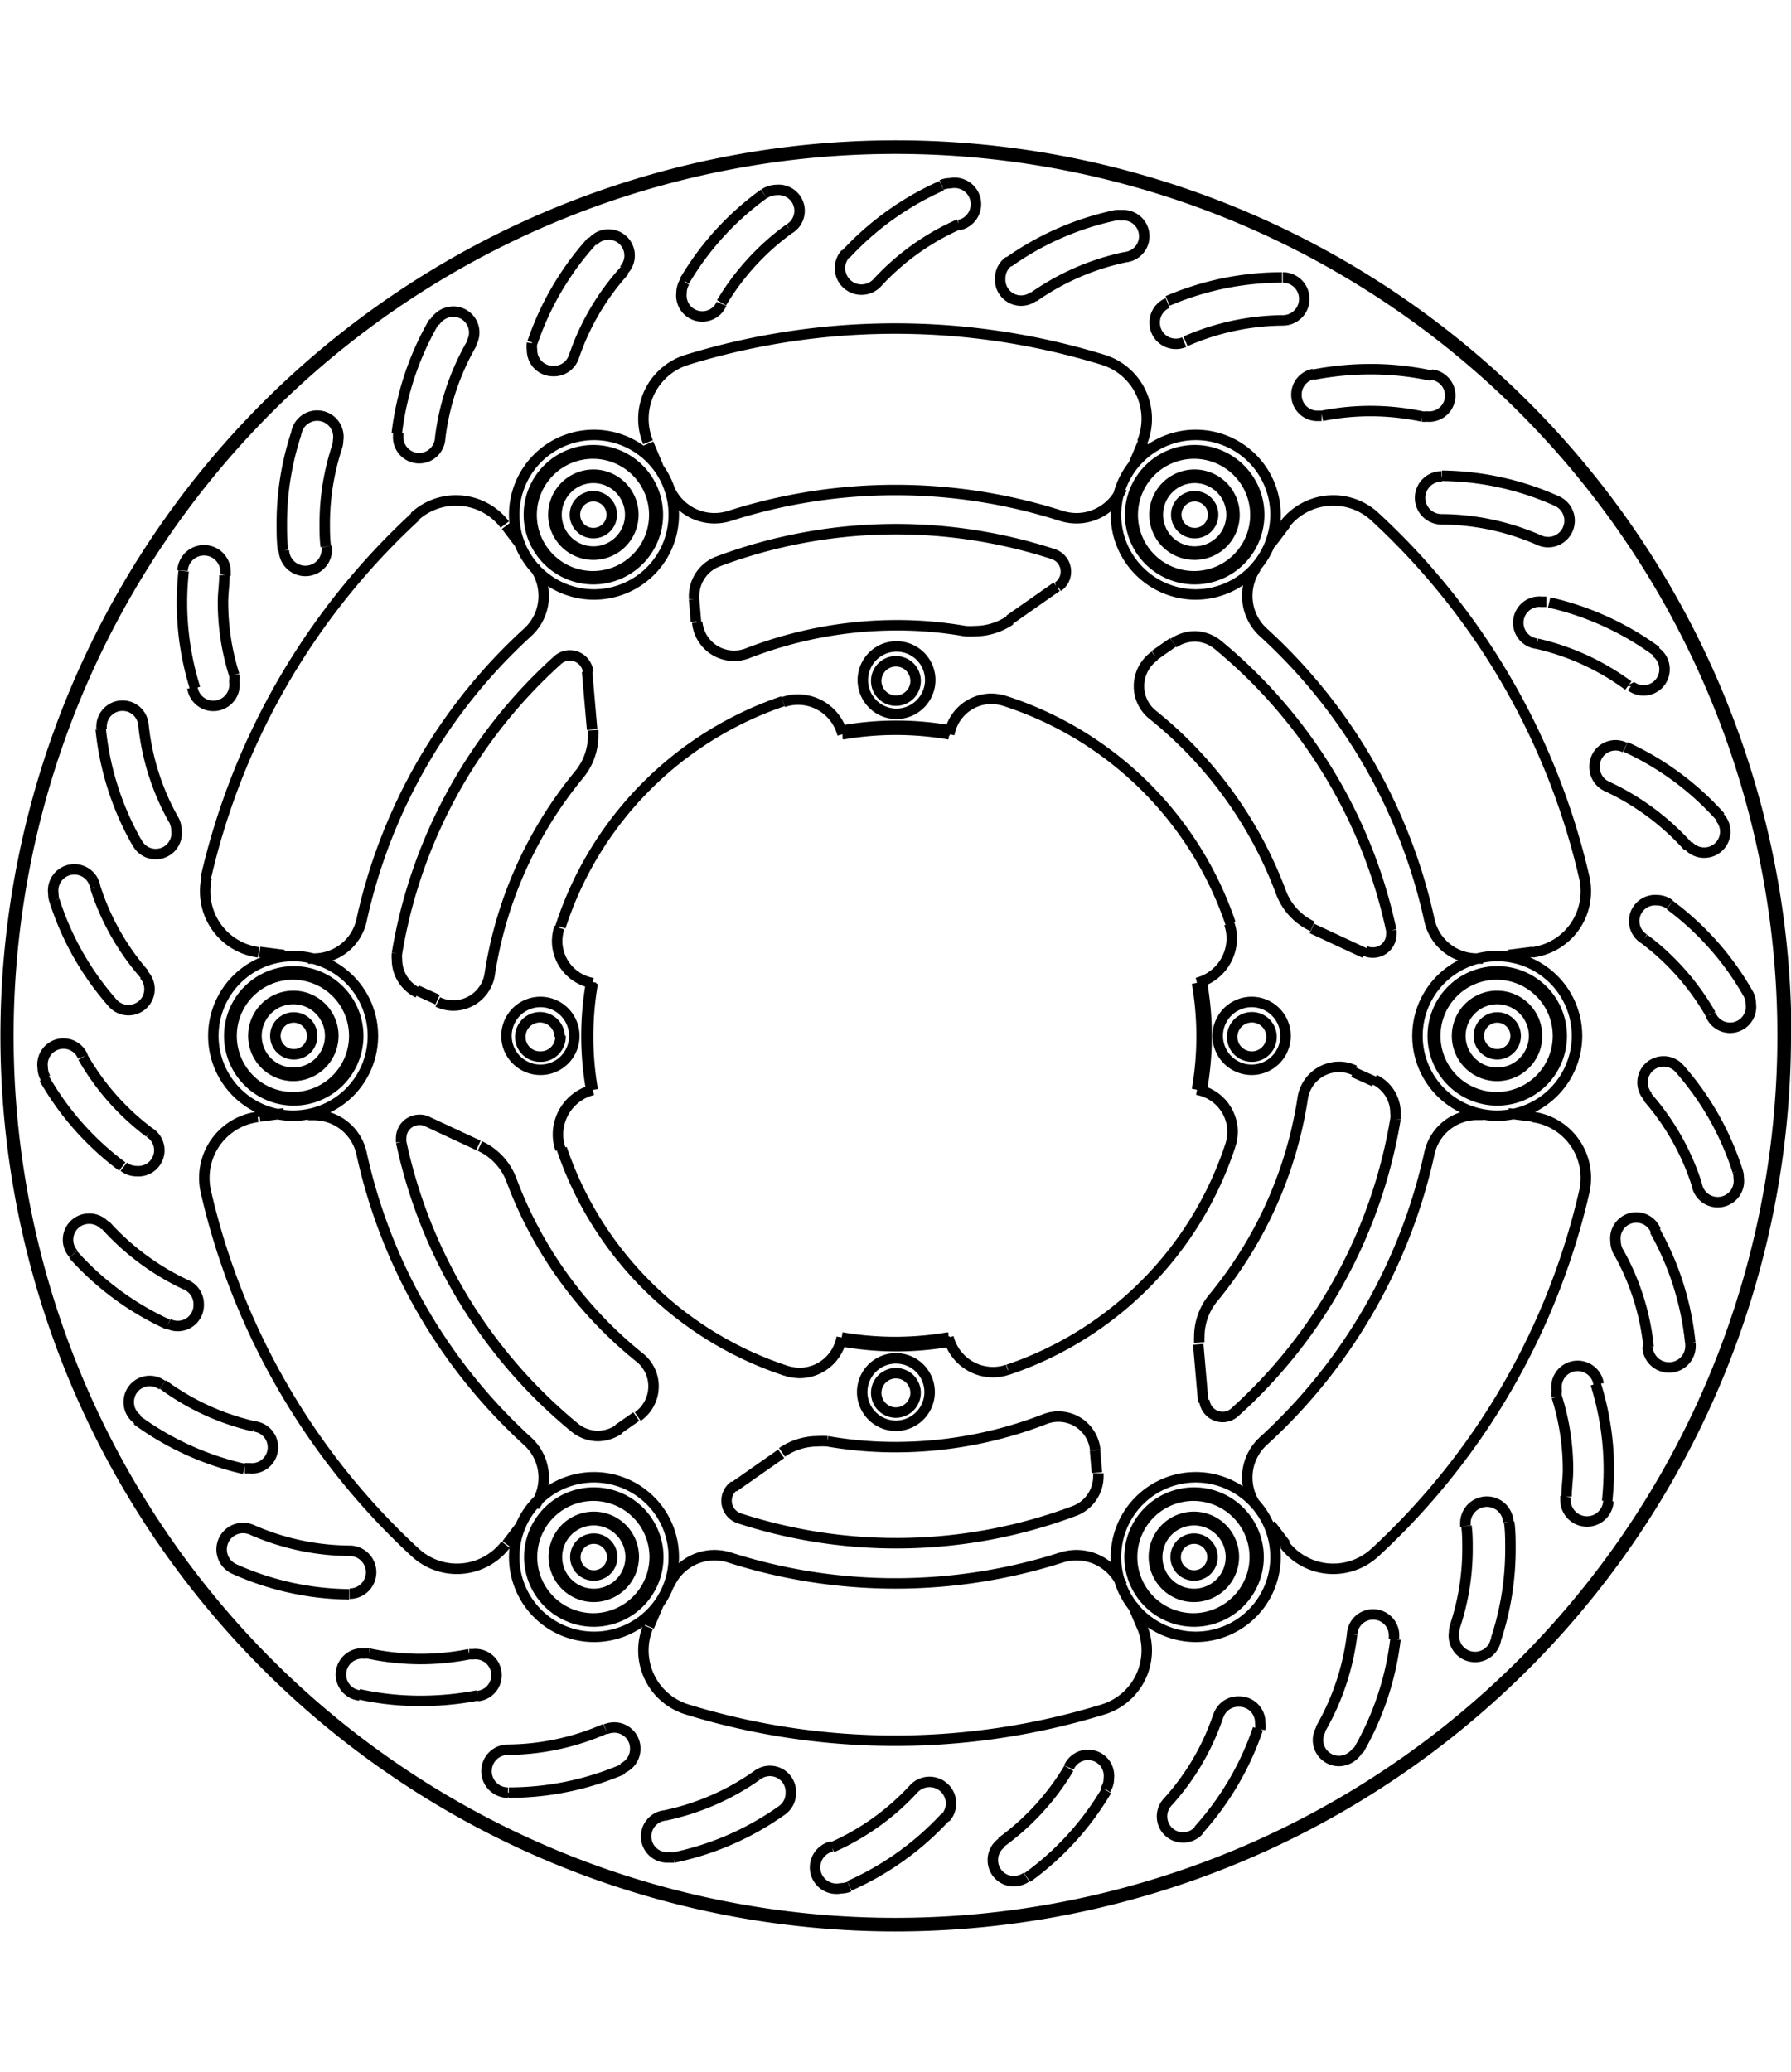 <svg xmlns="http://www.w3.org/2000/svg" width="1934" height="2237" viewBox="0 0 85.54 85.54"><defs><style>.a{fill:none;stroke:#000;stroke-linejoin:bevel;stroke-width:0.5px;}</style></defs><path class="a" d="M281.51,405.37l-.24-2.77m20.16-2.46,2.27-1.59m-27.62,26.68-2.51-1.17m12.81-24.91.09,1.06m22.78,1-.87.61m-35.25,16,1,.45m10.1,29.94.47-1.11m23.13-55.47-.47,1.11m-29.21,50.59-.72.95m36.48-47.77.72-.95m-49,28.29,1.17-.15m59.63-7.71-1.17.15m-58.46,0-1.17-.15m59.63,7.71,1.17.15m-11.8,20.43-.72-.95M277.4,395.64l.72.95m29.21,50.59.47,1.11m-23.13-55.47-.47-1.11m21.42,49.15-.09-1.07m-22.78-1,.87-.61m35.25-16-1-.45m-7.41,13,.24,2.77m-20.16,2.46-2.27,1.59m27.62-26.68,2.51,1.17M268.14,420h0a.88.88,0,1,0-.88.88.87.87,0,0,0,.88-.88m2.2,0h0a3.08,3.08,0,1,0-3.08,3.08,3.08,3.08,0,0,0,3.08-3.08M269,420h0a1.76,1.76,0,1,0-1.76,1.76A1.76,1.76,0,0,0,269,420m.15,0h0a1.91,1.91,0,1,0-1.91,1.91,1.92,1.92,0,0,0,1.91-1.91m1,0h0a2.93,2.93,0,1,0-2.93,2.93,2.93,2.93,0,0,0,2.93-2.93m12.32,24.89h0a.88.88,0,0,0-1.76,0,.88.88,0,0,0,1.76,0m2.2,0h0a3.08,3.08,0,1,0-3.08,3.08,3.08,3.08,0,0,0,3.08-3.08m-1.32,0h0a1.76,1.76,0,1,0-1.76,1.76,1.76,1.76,0,0,0,1.76-1.76m.15,0h0a1.91,1.91,0,1,0-1.91,1.9,1.92,1.92,0,0,0,1.91-1.9m1,0h0a2.93,2.93,0,1,0-2.93,2.93,2.94,2.94,0,0,0,2.93-2.93m-2.05-49.78h0a.88.88,0,1,0-.88.88.88.88,0,0,0,.88-.88m2.2,0h0a3.08,3.08,0,1,0-3.08,3.08,3.08,3.08,0,0,0,3.08-3.08m-1.32,0h0a1.76,1.76,0,1,0-1.76,1.76,1.76,1.76,0,0,0,1.76-1.76m.15,0h0a1.91,1.91,0,1,0-1.91,1.91,1.91,1.91,0,0,0,1.91-1.91m1,0h0a2.93,2.93,0,1,0-2.93,2.94,2.93,2.93,0,0,0,2.93-2.94m26.69,0h0a.88.88,0,0,0-1.76,0,.88.88,0,0,0,1.76,0m2.2,0h0a3.08,3.08,0,1,0-3.08,3.08,3.08,3.08,0,0,0,3.08-3.08m-1.32,0h0a1.76,1.76,0,1,0-1.76,1.76,1.76,1.76,0,0,0,1.76-1.76m.14,0h0a1.91,1.91,0,1,0-1.9,1.91,1.9,1.9,0,0,0,1.9-1.91m1,0h0a2.93,2.93,0,1,0-2.93,2.94,2.93,2.93,0,0,0,2.93-2.94m-2.05,49.78h0a.88.88,0,1,0-.88.88.88.88,0,0,0,.88-.88m2.2,0h0a3.08,3.08,0,1,0-3.08,3.08,3.08,3.08,0,0,0,3.08-3.08m-1.32,0h0a1.76,1.76,0,1,0-1.76,1.76,1.76,1.76,0,0,0,1.76-1.76m.14,0h0a1.91,1.91,0,1,0-1.9,1.9,1.91,1.91,0,0,0,1.9-1.9m1,0h0a2.93,2.93,0,1,0-2.93,2.93,2.94,2.94,0,0,0,2.93-2.93M325.62,420h0a.88.88,0,1,0-.88.88.88.88,0,0,0,.88-.88m2.2,0h0a3.08,3.08,0,1,0-3.08,3.08,3.08,3.08,0,0,0,3.08-3.08m-1.32,0h0a1.76,1.76,0,1,0-1.76,1.76A1.76,1.76,0,0,0,326.5,420m.14,0h0a1.91,1.91,0,1,0-1.9,1.91,1.91,1.91,0,0,0,1.9-1.91m1,0h0a2.93,2.93,0,1,0-2.93,2.93,2.93,2.93,0,0,0,2.93-2.93m-56.6,0h0a3.81,3.81,0,1,0-3.81,3.81,3.81,3.81,0,0,0,3.81-3.81m14.37,24.89h0a3.81,3.81,0,1,0-3.81,3.81,3.8,3.8,0,0,0,3.81-3.81m0-49.78h0a3.81,3.81,0,1,0-3.81,3.81,3.81,3.81,0,0,0,3.81-3.81m28.74,0h0a3.81,3.81,0,1,0-3.81,3.81,3.82,3.82,0,0,0,3.81-3.81m0,49.78h0a3.81,3.81,0,1,0-3.81,3.81,3.81,3.81,0,0,0,3.81-3.81M328.55,420h0a3.81,3.81,0,1,0-3.81,3.81,3.82,3.82,0,0,0,3.81-3.81m-20.17-18.15h0a1.77,1.77,0,0,0-.75,1.45,1.74,1.74,0,0,0,.66,1.37m6.12,8.47h0a19.69,19.69,0,0,0-6.12-8.47m6.12,8.47h0a2.91,2.91,0,0,0,1.51,1.63m2.51,1.17h0a.8.8,0,0,0,.37.08.87.87,0,0,0,.88-.88,1.1,1.1,0,0,0,0-.18m0,0h0a24.17,24.17,0,0,0-8.28-13.63m0,0h0a1.78,1.78,0,0,0-1.12-.41,1.83,1.83,0,0,0-1,.32m8.65,20.41h0a1.71,1.71,0,0,0-.74-.17,1.76,1.76,0,0,0-1.74,1.49m-4.27,9.54h0a19.64,19.64,0,0,0,4.27-9.54m-4.27,9.54h0a2.92,2.92,0,0,0-.67,1.87,2.35,2.35,0,0,0,0,.26m.24,2.76h0a.88.88,0,0,0,.88.8.85.85,0,0,0,.58-.23m0,0h0a24.14,24.14,0,0,0,7.67-14m0,0h0a1.36,1.36,0,0,0,0-.29,1.76,1.76,0,0,0-1-1.59m-13.34,17.69h0a1.77,1.77,0,0,0-2.4-1.48m-10.39,1.06h0a18.8,18.8,0,0,0,3.26.28,19.74,19.74,0,0,0,7.13-1.34m-10.39,1.06h0a4,4,0,0,0-.49,0,3,3,0,0,0-1.68.53m-2.27,1.59h0a.88.88,0,0,0,.23,1.56m0,0h0a24.25,24.25,0,0,0,16-.35m0,0h0a1.77,1.77,0,0,0,1.15-1.65c0-.05,0-.1,0-.15m-22-2.71h0a1.76,1.76,0,0,0,.09-2.82m-6.12-8.47h0a19.69,19.69,0,0,0,6.12,8.47m-6.12-8.47h0a2.91,2.91,0,0,0-1.51-1.63m-2.51-1.17h0a.8.8,0,0,0-.37-.08.87.87,0,0,0-.88.88,1.1,1.1,0,0,0,0,.18m0,0h0a24.17,24.17,0,0,0,8.28,13.63m0,0h0a1.78,1.78,0,0,0,1.12.41,1.83,1.83,0,0,0,1-.32m-8.65-20.41h0a1.71,1.71,0,0,0,.74.17,1.76,1.76,0,0,0,1.74-1.49m4.27-9.54h0a19.64,19.64,0,0,0-4.27,9.54m4.27-9.54h0a2.92,2.92,0,0,0,.67-1.87,2.09,2.09,0,0,0,0-.25m-.24-2.77h0a.88.88,0,0,0-.88-.8.85.85,0,0,0-.58.23m0,0h0a24.14,24.14,0,0,0-7.67,14m0,0h0a1.36,1.36,0,0,0,0,.29,1.76,1.76,0,0,0,1,1.59m13.34-17.69h0a1.77,1.77,0,0,0,2.4,1.48m10.39-1.06h0a18.8,18.8,0,0,0-3.26-.28,19.74,19.74,0,0,0-7.13,1.34m10.39-1.06h0a4,4,0,0,0,.49,0,3,3,0,0,0,1.68-.53m2.27-1.59h0a.88.88,0,0,0-.23-1.56m0,0h0a24.25,24.25,0,0,0-16,.35m0,0h0a1.77,1.77,0,0,0-1.15,1.65c0,.05,0,.1,0,.16m4.24,4.87h0A16.86,16.86,0,0,0,280,414.79m.06,10.59h0A16.86,16.86,0,0,0,290.79,436m10.59-.06h0A16.86,16.86,0,0,0,312,425.21M312,414.62h0A16.86,16.86,0,0,0,301.21,404m-33.27,12.31h.27a2.33,2.33,0,0,0,2.29-1.84m7.93-13.74h0a26.16,26.16,0,0,0-7.93,13.74m7.93-13.74h0a2.36,2.36,0,0,0,.34-3.1m6.42-3.78h0a2.36,2.36,0,0,0,2.16,1.43,2.46,2.46,0,0,0,.72-.11m15.86,0h0a26,26,0,0,0-15.86,0m15.86,0h0a2.46,2.46,0,0,0,.72.11,2.36,2.36,0,0,0,2.16-1.43m6.42,3.78h0a2.36,2.36,0,0,0,.34,3.1m7.93,13.74h0a26.16,26.16,0,0,0-7.93-13.74m7.93,13.74h0a2.33,2.33,0,0,0,2.29,1.84h.27m0,7.46h-.27a2.33,2.33,0,0,0-2.29,1.84m-7.93,13.74h0a26.16,26.16,0,0,0,7.93-13.74m-7.93,13.74h0a2.36,2.36,0,0,0-.77,1.74,2.33,2.33,0,0,0,.43,1.35m-6.42,3.79h0a2.36,2.36,0,0,0-2.16-1.43,2.46,2.46,0,0,0-.72.11m-15.86,0h0a26,26,0,0,0,15.86,0m-15.86,0h0a2.46,2.46,0,0,0-.72-.11,2.36,2.36,0,0,0-2.16,1.43m-6.42-3.78h0a2.33,2.33,0,0,0,.43-1.35,2.36,2.36,0,0,0-.77-1.74m-7.93-13.74h0a26.16,26.16,0,0,0,7.93,13.74m-7.93-13.74h0a2.33,2.33,0,0,0-2.29-1.84h-.27m12-8.94h0a2.31,2.31,0,0,0-.1.64,2.05,2.05,0,0,0,1.7,2m0,5.1h0a2.2,2.2,0,0,0-1.66,2.13,2.1,2.1,0,0,0,.12.7m1.54-7.93h0a14.89,14.89,0,0,0,0,5.1M290.79,436h0a2.31,2.31,0,0,0,.64.1,2.05,2.05,0,0,0,2-1.7m5.1,0h0a2.2,2.2,0,0,0,2.13,1.66,2.1,2.1,0,0,0,.7-.12m-7.93-1.54h0a14.89,14.89,0,0,0,5.1,0M312,425.21h0a2.31,2.31,0,0,0,.1-.64,2.05,2.05,0,0,0-1.7-2m0-5.1h0a2.2,2.2,0,0,0,1.66-2.13,2.1,2.1,0,0,0-.12-.7m-1.54,7.93h0a14.89,14.89,0,0,0,0-5.1M301.21,404h0a2.31,2.31,0,0,0-.64-.1,2.05,2.05,0,0,0-2,1.7m-5.1,0h0a2.2,2.2,0,0,0-2.13-1.66,2.1,2.1,0,0,0-.7.12m7.93,1.54h0a14.89,14.89,0,0,0-5.1,0m3.49-2.55h0a.94.94,0,1,0-.94.94.94.94,0,0,0,.94-.94m17,17h0a.94.94,0,1,0-.94.94.94.94,0,0,0,.94-.94m-17,17h0a.94.94,0,1,0-.94.94.95.95,0,0,0,.94-.94m-17-17h0a.94.94,0,1,0-.94.94A.95.95,0,0,0,280,420m1.47-2.58h0a14.64,14.64,0,0,0,0,5.17m17.16-17.17h0a14.64,14.64,0,0,0-5.17,0m4.2-2.41h0a1.61,1.61,0,1,0-1.61,1.61,1.62,1.62,0,0,0,1.61-1.61m-17,17h0a1.62,1.62,0,1,0-1.61,1.61,1.61,1.61,0,0,0,1.61-1.61m12.8,14.58h0a14.64,14.64,0,0,0,5.17,0m-1,2.41h0a1.61,1.61,0,1,0-1.61,1.62,1.61,1.61,0,0,0,1.61-1.62m13-14.41h0a14.64,14.64,0,0,0,0-5.17m4,2.59h0a1.62,1.62,0,1,0-1.62,1.61,1.62,1.62,0,0,0,1.62-1.61m23.91,0h0A42.52,42.52,0,1,0,296,462.52,42.54,42.54,0,0,0,338.52,420m-53.11,39.24h0a13.69,13.69,0,0,0,5.16-2.25m-5.58.24h0a1,1,0,0,0,.21,2,.75.75,0,0,0,.21,0m-.42-2h0a11.81,11.81,0,0,0,4.39-1.91m1.19,1.67h0a1,1,0,0,0,.43-.83,1,1,0,0,0-1.62-.84m4.42,5.27h0a13.91,13.91,0,0,0,4.58-3.28m-5.41,1.4h0a1,1,0,0,0,.42,2,1.15,1.15,0,0,0,.41-.08m-.83-1.88h0a11.73,11.73,0,0,0,3.9-2.79m1.51,1.39h0a1,1,0,0,0-1.51-1.39m5.42,4.24h0a13.71,13.71,0,0,0,3.79-4.16m-5,2.49h0a1,1,0,0,0-.43.84,1,1,0,0,0,1,1,1.09,1.09,0,0,0,.6-.19m-1.2-1.67h0a11.85,11.85,0,0,0,3.23-3.53m1.76,1h0a.93.93,0,0,0,.15-.52,1,1,0,0,0-1.91-.52m6.18,3h0a13.81,13.81,0,0,0,2.85-4.85M309,456.59h0a1,1,0,0,0-.27.69,1,1,0,0,0,1,1,1,1,0,0,0,.76-.34M309,456.59h0a11.63,11.63,0,0,0,2.42-4.13m2,.66h0a1.2,1.2,0,0,0,0-.33,1,1,0,0,0-1-1,1,1,0,0,0-1,.69m6.68,1.67h0a13.89,13.89,0,0,0,1.78-5.34m-3.56,4.31h0a1,1,0,0,0-.14.51,1,1,0,0,0,1,1,1.06,1.06,0,0,0,.89-.51m-1.78-1h0a11.84,11.84,0,0,0,1.52-4.55m2,.24h0v-.12a1,1,0,0,0-2-.12m6.87.24h0a13.69,13.69,0,0,0,.69-4.31c0-.42,0-.85-.06-1.28m-2.58,4.95h0a1.19,1.19,0,0,0-.05.32,1,1,0,0,0,2,.32m-1.95-.64h0a11.7,11.7,0,0,0,.59-3.67c0-.36,0-.72-.05-1.09m2-.19h0a1,1,0,0,0-2.05.1.28.28,0,0,0,0,.09m6.77-1.19h0c.05-.5.08-1,.08-1.49a13.62,13.62,0,0,0-.63-4.11M328,442h0a.37.37,0,0,0,0,.11,1,1,0,0,0,2.05.11m-2-.22h0c0-.43.07-.85.07-1.27a11.52,11.52,0,0,0-.54-3.5m2-.61h0a1,1,0,0,0-2,.3,1.06,1.06,0,0,0,0,.31m6.38-2.57h0a13.74,13.74,0,0,0-1.7-5.37m-.34,5.57h0a1,1,0,0,0,2.05-.1s0-.07,0-.1m-2,.2h0a11.67,11.67,0,0,0-1.45-4.56m1.79-1h0a1,1,0,0,0-1.92.5,1.14,1.14,0,0,0,.13.51m5.7-3.85h0a13.66,13.66,0,0,0-2.77-4.89m.82,5.52h0a1,1,0,0,0,2-.32.84.84,0,0,0-.05-.31m-1.95.63h0a11.74,11.74,0,0,0-2.36-4.17m1.54-1.35h0a1,1,0,0,0-.77-.35,1,1,0,0,0-1,1,1,1,0,0,0,.26.68m4.77-4.94h0a13.68,13.68,0,0,0-3.73-4.21m1.95,5.23h0a1,1,0,0,0,1.92-.51,1,1,0,0,0-.14-.51m-1.78,1h0a11.85,11.85,0,0,0-3.17-3.59m1.22-1.64h0a1,1,0,0,0-.61-.21,1,1,0,0,0-.61,1.85m3.64-5.83h0a13.72,13.72,0,0,0-4.53-3.34m3,4.71h0a1,1,0,0,0,.76.34,1,1,0,0,0,1-1,1,1,0,0,0-.26-.68m-1.53,1.37h0a12,12,0,0,0-3.85-2.85m.85-1.86h0a1,1,0,0,0-1.45.93,1,1,0,0,0,.6.93m2.35-6.46h0a13.85,13.85,0,0,0-5.12-2.33m3.91,4h0a1,1,0,0,0,.6.2,1,1,0,0,0,1-1,1,1,0,0,0-.42-.83M331,403.27h0a11.74,11.74,0,0,0-4.36-2m.45-2h0l-.23,0a1,1,0,0,0-.22,2m.95-6.81h0a13.67,13.67,0,0,0-5.49-1.21m4.65,3.08h0a1,1,0,1,0,.84-1.87m-.84,1.87h0a11.76,11.76,0,0,0-4.67-1m0-2.05h0a1,1,0,0,0,0,2.05m-.48-6.86h0a13.67,13.67,0,0,0-2.92-.31,14.47,14.47,0,0,0-2.71.26m5.19,2h0a.83.83,0,0,0,.22,0,1,1,0,0,0,.22-2m-.44,2h0a12.14,12.14,0,0,0-2.48-.26,11.91,11.91,0,0,0-2.31.23m-.4-2h0a1,1,0,0,0-.82,1,1,1,0,0,0,1,1l.2,0m-1.89-6.61h0a13.82,13.82,0,0,0-5.46,1.12m5.5.93h0a1,1,0,1,0,0-2.05m0,2.05h0a11.8,11.8,0,0,0-4.65,1M309,385h0a1,1,0,0,0-.62.95,1,1,0,0,0,1,1,1,1,0,0,0,.41-.08m-3.23-6.07h0a13.69,13.69,0,0,0-5.16,2.25m5.58-.24h0a1,1,0,0,0-.21-2,.75.75,0,0,0-.21,0m.42,2h0a11.81,11.81,0,0,0-4.39,1.91M301.43,383h0a1,1,0,0,0-.43.83,1,1,0,0,0,1.62.84m-4.42-5.27h0a13.91,13.91,0,0,0-4.58,3.28m5.41-1.4h0a1,1,0,0,0-.42-2,1.15,1.15,0,0,0-.41.08m.83,1.88h0a11.73,11.73,0,0,0-3.9,2.79m-1.51-1.39h0a1,1,0,0,0,1.51,1.39m-5.42-4.24h0a13.71,13.71,0,0,0-3.79,4.16m5-2.49h0a1,1,0,0,0-.6-1.86,1.09,1.09,0,0,0-.6.19m1.2,1.67h0a11.85,11.85,0,0,0-3.23,3.53m-1.76-1h0a1,1,0,0,0-.15.53,1,1,0,0,0,1.91.52m-6.18-3h0a13.81,13.81,0,0,0-2.85,4.85m4.37-3.47h0a1,1,0,0,0,.27-.69,1,1,0,0,0-1-1,1,1,0,0,0-.76.34m1.52,1.38h0a11.68,11.68,0,0,0-2.42,4.12m-2-.65h0a1.2,1.2,0,0,0,0,.33,1,1,0,0,0,1,1,1,1,0,0,0,1-.69m-6.68-1.67h0a13.89,13.89,0,0,0-1.78,5.34m3.56-4.31h0a1,1,0,0,0,.14-.51,1,1,0,0,0-1-1,1.06,1.06,0,0,0-.89.51m1.78,1h0a11.9,11.9,0,0,0-1.52,4.55m-2-.24h0v.12a1,1,0,0,0,2,.12m-6.87-.24h0a13.69,13.69,0,0,0-.69,4.31c0,.42,0,.85.06,1.28m2.58-4.95h0a1.13,1.13,0,0,0,.05-.32,1,1,0,0,0-2-.32m1.95.64h0a11.7,11.7,0,0,0-.59,3.67c0,.36,0,.72.05,1.09m-2,.19h0a1,1,0,0,0,2.05-.1.28.28,0,0,0,0-.09M262,397.8h0c-.05.5-.08,1-.08,1.49a13.62,13.62,0,0,0,.63,4.11M264,398h0a.37.37,0,0,0,0-.11,1,1,0,0,0-2.05-.11m2,.22h0c0,.43-.07.85-.07,1.27a11.52,11.52,0,0,0,.54,3.5m-2,.61h0a1,1,0,0,0,2-.3,1.06,1.06,0,0,0,0-.31m-6.38,2.58h0a13.74,13.74,0,0,0,1.7,5.37m.34-5.57h0a1,1,0,0,0-1-.92,1,1,0,0,0-1,1s0,.07,0,.11m2-.21h0a11.67,11.67,0,0,0,1.45,4.56m-1.79,1h0a1,1,0,0,0,1.92-.5,1.14,1.14,0,0,0-.13-.51m-5.7,3.85h0a13.66,13.66,0,0,0,2.77,4.89m-.82-5.52h0a1,1,0,0,0-2,.32.84.84,0,0,0,.05.31m1.95-.63h0a11.74,11.74,0,0,0,2.36,4.17m-1.54,1.35h0a1,1,0,0,0,.77.35,1,1,0,0,0,1-1,1,1,0,0,0-.26-.68m-4.77,4.94h0a13.68,13.68,0,0,0,3.73,4.21M257.19,421h0a1,1,0,0,0-1.92.51,1,1,0,0,0,.14.51m1.78-1h0a11.85,11.85,0,0,0,3.17,3.59m-1.22,1.64h0a1,1,0,0,0,.61.21,1,1,0,0,0,.61-1.85m-3.64,5.83h0a13.72,13.72,0,0,0,4.53,3.34m-3-4.71h0a1,1,0,0,0-.77-.34,1,1,0,0,0-1,1,1,1,0,0,0,.26.68m1.53-1.37h0a12,12,0,0,0,3.85,2.85m-.85,1.86h0a1,1,0,0,0,1.45-.93,1,1,0,0,0-.6-.93m-2.35,6.46h0a13.85,13.85,0,0,0,5.12,2.33m-3.91-4h0a1,1,0,0,0-.6-.2,1,1,0,0,0-1,1,1,1,0,0,0,.42.83m1.21-1.66h0a11.74,11.74,0,0,0,4.36,2m-.45,2h0l.23,0a1,1,0,0,0,.22-2m-.95,6.81h0a13.64,13.64,0,0,0,5.49,1.21m-4.65-3.08h0a1,1,0,1,0-.84,1.87m.84-1.87h0a11.76,11.76,0,0,0,4.67,1m0,2.05h0a1,1,0,1,0,0-2.05m.48,6.86h0a13.67,13.67,0,0,0,2.92.31,14.47,14.47,0,0,0,2.71-.26m-5.19-2h0a.83.83,0,0,0-.22,0,1,1,0,0,0-.22,2m.44-2h0a12.14,12.14,0,0,0,2.48.26,12,12,0,0,0,2.31-.23m.4,2h0a1,1,0,0,0-.2-2l-.2,0m1.89,6.61h0a13.82,13.82,0,0,0,5.46-1.12m-5.5-.93h0a1,1,0,0,0,0,2.05m0-2.05h0a11.8,11.8,0,0,0,4.65-1m.81,1.89h0a1,1,0,0,0,.62-.95,1,1,0,0,0-1-1,1.15,1.15,0,0,0-.41.08m-19.06-40.66h0a2.88,2.88,0,0,0-.07.65,2.93,2.93,0,0,0,2.55,2.91m7.48-20.8h0a33.7,33.7,0,0,0-10,17.24m14.28-16.87h0a2.93,2.93,0,0,0-4.32-.37m-7.48,28.66h0a2.93,2.93,0,0,0-2.55,2.91,2.88,2.88,0,0,0,.07.65m0,0h0a33.7,33.7,0,0,0,10,17.24m0,0h0a2.93,2.93,0,0,0,4.32-.37m6.8,3.93h0a2.95,2.95,0,0,0,1.84,3.93m0,0h0a33.82,33.82,0,0,0,19.92,0m0,0h0a2.95,2.95,0,0,0,1.84-3.93m6.8-3.93h0a2.93,2.93,0,0,0,4.32.37m0,0h0a33.7,33.7,0,0,0,10-17.24m0,0h0a2.88,2.88,0,0,0,.07-.65,2.93,2.93,0,0,0-2.55-2.91m0-7.86h0a2.93,2.93,0,0,0,2.55-2.91,2.88,2.88,0,0,0-.07-.65m0,0h0a33.7,33.7,0,0,0-10-17.24m0,0h0a2.93,2.93,0,0,0-4.32.37m-6.8-3.93h0a2.95,2.95,0,0,0-1.84-3.93m0,0h0a33.82,33.82,0,0,0-19.92,0m0,0h0a2.95,2.95,0,0,0-1.84,3.93M338.37,420h0A42.37,42.37,0,1,0,296,462.37,42.38,42.38,0,0,0,338.37,420" transform="translate(-253.23 -377.23)"/></svg>